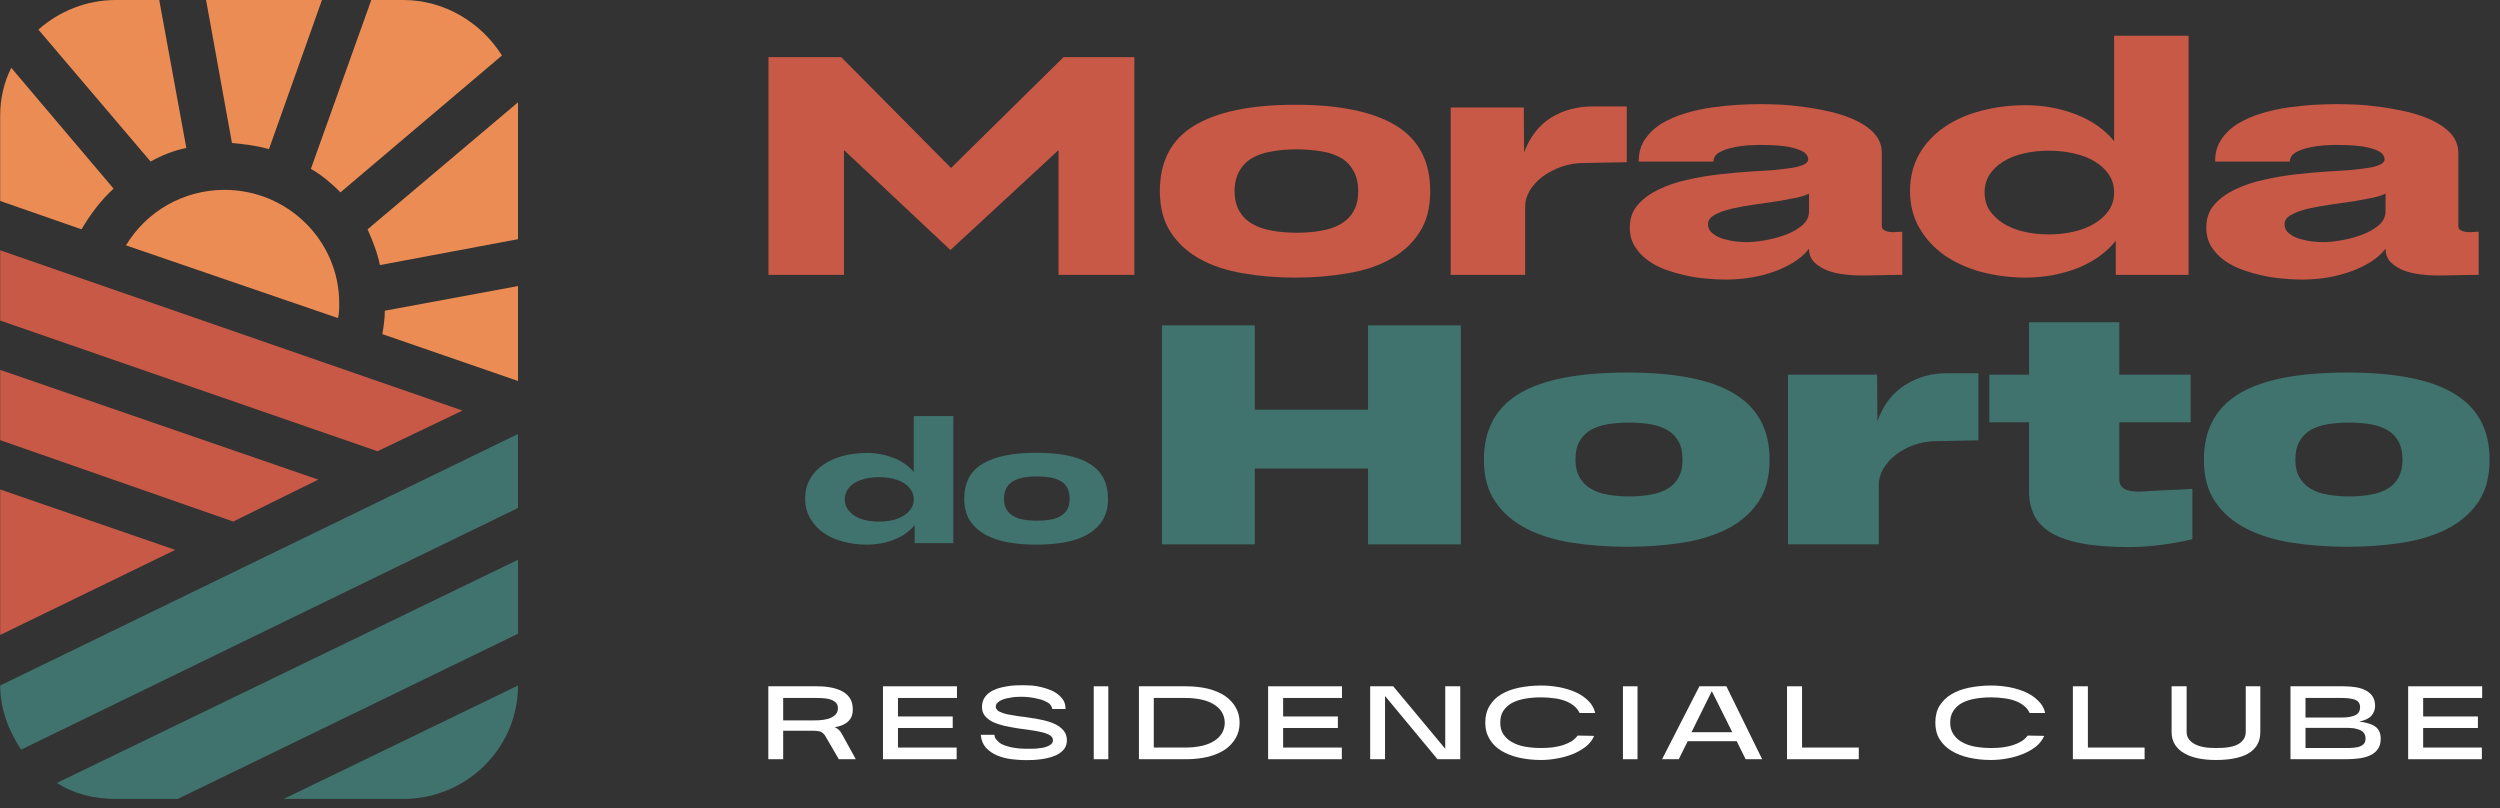 <svg width="232" height="75" viewBox="0 0 232 75" fill="none" xmlns="http://www.w3.org/2000/svg">
<rect x="0" y="0" width="232" height="75" fill="#333333" stroke="none"/>
<g clip-path="url(#clip0_6260_1767)">
<path d="M0.016 45.423L16.263 51.029L0.016 58.924V45.423Z" fill="#C75946"/>
<path d="M21.64 48.398L0.016 40.847V34.325L29.535 44.508L21.64 48.398Z" fill="#C75946"/>
<path d="M35.027 41.876L0.016 29.748V23.227L42.922 38.101L35.027 41.876Z" fill="#C75946"/>
<path d="M1.045 6.293L10.542 17.506C9.398 18.535 8.368 19.909 7.567 21.282L0.016 18.65V10.755C0.016 9.153 0.359 7.666 1.045 6.293Z" fill="#EB8C55"/>
<path d="M21.526 13.272L19.123 0H29.878L24.958 13.844C23.814 13.501 22.67 13.387 21.526 13.272Z" fill="#EB8C55"/>
<path d="M20.84 17.62C26.675 17.62 31.48 22.311 31.48 28.146C31.48 28.604 31.48 29.062 31.366 29.519L11.687 22.769C13.632 19.565 17.064 17.62 20.84 17.62Z" fill="#EB8C55"/>
<path d="M35.713 28.833L48.07 26.545V35.355L35.484 31.007C35.599 30.321 35.713 29.52 35.713 28.833Z" fill="#EB8C55"/>
<path d="M48.07 10.755V22.196L35.255 24.599C35.027 23.455 34.569 22.311 34.111 21.281L48.07 9.496C48.07 9.839 48.07 10.297 48.07 10.755Z" fill="#EB8C55"/>
<path d="M46.583 5.149L31.595 17.849C30.794 17.048 29.878 16.247 28.849 15.675L34.455 0H37.43C41.206 0 44.638 2.059 46.583 5.149Z" fill="#EC8D56"/>
<path d="M14.775 0L17.292 13.73C16.148 13.959 15.004 14.416 13.974 14.989L3.562 2.746C5.508 1.03 8.025 0 10.771 0H14.775Z" fill="#EB8C55"/>
<path d="M0.016 63.615L48.07 40.274V47.139L1.961 69.565C0.817 67.849 0.016 65.789 0.016 63.615Z" fill="#40736D"/>
<path d="M5.279 72.655L48.071 51.945V58.81L16.492 74.142H10.771C8.712 74.142 6.881 73.684 5.279 72.655Z" fill="#40736D"/>
<path d="M37.429 74.141H26.331L48.07 63.615C48.07 69.45 43.265 74.141 37.429 74.141Z" fill="#40736D"/>
</g>
<g clip-path="url(#clip1_6260_1767)">
<path d="M71.314 5.302H78.068L88.256 15.588L98.698 5.302H105.27V25.509H98.234V13.928L88.2 23.202L78.321 13.928V25.509H71.314V5.302Z" fill="#C75946"/>
<path d="M107.634 17.742C107.634 14.97 108.703 12.929 110.842 11.649C112.967 10.368 116.091 9.721 120.2 9.721C124.323 9.721 127.433 10.368 129.558 11.663C131.669 12.957 132.725 14.984 132.725 17.742C132.725 19.262 132.401 20.528 131.739 21.541C131.092 22.569 130.206 23.385 129.08 24.018C127.954 24.651 126.631 25.102 125.097 25.355C123.578 25.622 121.945 25.763 120.2 25.763C118.469 25.763 116.851 25.622 115.317 25.355C113.797 25.102 112.461 24.651 111.321 24.018C110.195 23.385 109.294 22.569 108.633 21.541C107.972 20.528 107.634 19.262 107.634 17.742ZM120.327 21.598C121.185 21.598 121.959 21.527 122.663 21.401C123.352 21.274 123.958 21.063 124.45 20.767C124.957 20.472 125.351 20.078 125.618 19.585C125.9 19.093 126.04 18.474 126.04 17.742C126.04 17.01 125.9 16.377 125.618 15.884C125.351 15.378 124.971 14.97 124.478 14.674C123.972 14.379 123.381 14.168 122.677 14.055C121.973 13.928 121.185 13.858 120.327 13.858C119.483 13.858 118.709 13.928 118.005 14.055C117.301 14.168 116.696 14.379 116.19 14.674C115.683 14.97 115.289 15.378 115.008 15.884C114.726 16.377 114.571 17.01 114.571 17.742C114.571 18.474 114.726 19.093 115.008 19.585C115.289 20.078 115.683 20.472 116.19 20.767C116.696 21.063 117.301 21.274 118.005 21.401C118.709 21.527 119.483 21.598 120.327 21.598Z" fill="#C75946"/>
<path d="M134.625 9.974H141.408L141.436 14.139C141.985 12.689 142.815 11.62 143.941 10.916C145.067 10.227 146.361 9.875 147.811 9.875H150.963V15.054L147.051 15.124C146.291 15.124 145.587 15.236 144.926 15.462C144.264 15.701 143.673 16.011 143.167 16.376C142.66 16.756 142.266 17.192 141.971 17.671C141.675 18.163 141.534 18.67 141.534 19.191V25.509H134.625V9.974Z" fill="#C75946"/>
<path d="M167.793 14.674C167.723 14.364 167.498 14.125 167.089 13.956C166.695 13.787 166.245 13.661 165.753 13.59C165.26 13.52 164.768 13.478 164.289 13.464C163.797 13.45 163.445 13.45 163.206 13.45C162.98 13.45 162.629 13.464 162.164 13.492C161.714 13.534 161.235 13.59 160.771 13.703C160.293 13.801 159.884 13.956 159.533 14.153C159.181 14.364 159.012 14.632 159.012 14.997H152.074C152.074 14.167 152.271 13.478 152.665 12.901C153.074 12.324 153.594 11.831 154.242 11.437C154.903 11.057 155.635 10.733 156.451 10.494C157.281 10.255 158.111 10.072 158.956 9.96C159.786 9.847 160.602 9.763 161.376 9.72C162.164 9.678 162.84 9.664 163.403 9.664C163.839 9.664 164.416 9.678 165.133 9.706C165.851 9.734 166.625 9.819 167.455 9.931C168.286 10.044 169.13 10.199 169.974 10.396C170.833 10.607 171.607 10.874 172.296 11.212C173 11.55 173.563 11.958 173.985 12.45C174.421 12.943 174.632 13.534 174.632 14.209V20.992C174.632 21.161 174.717 21.288 174.871 21.372C175.026 21.457 175.209 21.513 175.406 21.527C175.603 21.555 175.814 21.555 176.025 21.527C176.236 21.513 176.405 21.499 176.532 21.499V25.509C175.913 25.509 175.279 25.509 174.604 25.538C173.929 25.552 173.253 25.566 172.578 25.566C172.184 25.566 171.705 25.538 171.17 25.467C170.622 25.411 170.101 25.284 169.622 25.115C169.13 24.932 168.722 24.679 168.384 24.355C168.046 24.032 167.877 23.596 167.877 23.075C167.483 23.596 166.963 24.046 166.33 24.412C165.71 24.778 165.035 25.087 164.317 25.312C163.6 25.552 162.882 25.706 162.15 25.805C161.432 25.903 160.743 25.946 160.124 25.946C159.631 25.946 159.082 25.918 158.449 25.861C157.816 25.819 157.169 25.72 156.521 25.58C155.874 25.439 155.227 25.256 154.593 25.031C153.96 24.806 153.397 24.51 152.905 24.144C152.412 23.793 152.018 23.356 151.709 22.864C151.399 22.371 151.244 21.794 151.244 21.119C151.244 20.274 151.497 19.571 151.99 19.008C152.482 18.431 153.13 17.967 153.918 17.587C154.706 17.207 155.592 16.897 156.578 16.686C157.577 16.461 158.562 16.292 159.547 16.18C160.546 16.067 161.475 15.982 162.361 15.926C163.248 15.87 163.979 15.828 164.571 15.786C164.922 15.743 165.302 15.701 165.682 15.659C166.076 15.617 166.442 15.56 166.766 15.49C167.089 15.405 167.357 15.307 167.554 15.18C167.751 15.054 167.835 14.885 167.793 14.674ZM167.877 17.967C167.61 18.107 167.216 18.234 166.709 18.347C166.203 18.445 165.668 18.544 165.077 18.656C164.402 18.755 163.684 18.867 162.91 18.966C162.15 19.078 161.432 19.205 160.785 19.346C160.124 19.5 159.589 19.683 159.153 19.923C158.731 20.148 158.505 20.443 158.505 20.795C158.505 21.161 158.646 21.442 158.942 21.668C159.223 21.893 159.561 22.062 159.941 22.174C160.335 22.287 160.729 22.371 161.151 22.413C161.559 22.456 161.869 22.47 162.108 22.47C162.502 22.47 163.037 22.428 163.684 22.315C164.331 22.216 164.979 22.048 165.598 21.822C166.217 21.611 166.752 21.316 167.202 20.95C167.652 20.57 167.877 20.134 167.877 19.599V17.967Z" fill="#C75946"/>
<path d="M196.19 13.098V3.317H203.1V25.509H196.345V22.343C195.909 22.892 195.374 23.384 194.769 23.821C194.164 24.243 193.488 24.609 192.771 24.89C192.039 25.172 191.279 25.383 190.463 25.537C189.647 25.678 188.83 25.762 188.014 25.762C186.565 25.762 185.186 25.58 183.877 25.242C182.582 24.89 181.443 24.369 180.457 23.694C179.487 23.004 178.698 22.16 178.122 21.161C177.545 20.162 177.249 19.008 177.249 17.713C177.249 16.419 177.545 15.293 178.107 14.294C178.67 13.309 179.444 12.478 180.429 11.803C181.4 11.127 182.54 10.621 183.849 10.283C185.158 9.931 186.537 9.762 187.986 9.762C189.604 9.762 191.152 10.044 192.63 10.607C194.093 11.17 195.29 12 196.19 13.098ZM190.125 21.752C190.955 21.752 191.729 21.668 192.447 21.499C193.179 21.33 193.812 21.076 194.375 20.739C194.938 20.401 195.374 19.993 195.698 19.529C196.021 19.05 196.19 18.501 196.19 17.868C196.19 17.235 196.021 16.672 195.698 16.193C195.374 15.715 194.938 15.307 194.389 14.983C193.84 14.646 193.207 14.406 192.461 14.237C191.729 14.069 190.955 13.984 190.125 13.984C189.309 13.984 188.535 14.069 187.817 14.237C187.085 14.406 186.452 14.646 185.918 14.983C185.383 15.307 184.961 15.715 184.637 16.193C184.327 16.672 184.173 17.235 184.173 17.868C184.173 18.501 184.327 19.05 184.637 19.529C184.961 19.993 185.383 20.401 185.918 20.739C186.452 21.076 187.085 21.33 187.817 21.499C188.535 21.668 189.309 21.752 190.125 21.752Z" fill="#C75946"/>
<path d="M221.281 14.674C221.211 14.364 220.985 14.125 220.591 13.956C220.183 13.787 219.733 13.661 219.24 13.59C218.748 13.52 218.255 13.478 217.777 13.464C217.299 13.45 216.933 13.45 216.707 13.45C216.468 13.45 216.131 13.464 215.666 13.492C215.202 13.534 214.737 13.59 214.259 13.703C213.78 13.801 213.372 13.956 213.021 14.153C212.683 14.364 212.5 14.632 212.5 14.997H205.562C205.562 14.167 205.759 13.478 206.167 12.901C206.561 12.324 207.082 11.831 207.743 11.437C208.391 11.057 209.123 10.733 209.953 10.494C210.769 10.255 211.599 10.072 212.444 9.96C213.288 9.847 214.09 9.763 214.878 9.72C215.652 9.678 216.328 9.664 216.89 9.664C217.341 9.664 217.918 9.678 218.635 9.706C219.339 9.734 220.113 9.819 220.943 9.931C221.773 10.044 222.618 10.199 223.476 10.396C224.321 10.607 225.095 10.874 225.798 11.212C226.488 11.55 227.051 11.958 227.487 12.45C227.909 12.943 228.134 13.534 228.134 14.209V20.992C228.134 21.161 228.204 21.288 228.359 21.372C228.528 21.457 228.697 21.513 228.908 21.527C229.105 21.555 229.302 21.555 229.513 21.527C229.724 21.513 229.893 21.499 230.02 21.499V25.509C229.415 25.509 228.767 25.509 228.092 25.538C227.416 25.552 226.755 25.566 226.08 25.566C225.671 25.566 225.207 25.538 224.658 25.467C224.109 25.411 223.589 25.284 223.11 25.115C222.632 24.932 222.21 24.679 221.886 24.355C221.548 24.032 221.379 23.596 221.379 23.075C220.971 23.596 220.465 24.046 219.831 24.412C219.198 24.778 218.523 25.087 217.805 25.312C217.087 25.552 216.37 25.706 215.652 25.805C214.92 25.903 214.245 25.946 213.612 25.946C213.133 25.946 212.57 25.918 211.937 25.861C211.304 25.819 210.67 25.72 210.009 25.58C209.362 25.439 208.714 25.256 208.081 25.031C207.462 24.806 206.899 24.51 206.393 24.144C205.9 23.793 205.506 23.356 205.196 22.864C204.901 22.371 204.746 21.794 204.746 21.119C204.746 20.274 204.985 19.571 205.478 19.008C205.984 18.431 206.618 17.967 207.406 17.587C208.194 17.207 209.08 16.897 210.079 16.686C211.065 16.461 212.05 16.292 213.049 16.18C214.034 16.067 214.963 15.982 215.849 15.926C216.736 15.87 217.467 15.828 218.058 15.786C218.424 15.743 218.79 15.701 219.184 15.659C219.564 15.617 219.93 15.56 220.254 15.49C220.577 15.405 220.845 15.307 221.042 15.18C221.239 15.054 221.323 14.885 221.281 14.674ZM221.379 17.967C221.098 18.107 220.718 18.234 220.211 18.347C219.705 18.445 219.156 18.544 218.565 18.656C217.89 18.755 217.172 18.867 216.398 18.966C215.638 19.078 214.92 19.205 214.273 19.346C213.626 19.5 213.077 19.683 212.655 19.923C212.218 20.148 212.007 20.443 212.007 20.795C212.007 21.161 212.148 21.442 212.43 21.668C212.711 21.893 213.049 22.062 213.443 22.174C213.823 22.287 214.231 22.371 214.639 22.413C215.047 22.456 215.371 22.47 215.596 22.47C216.004 22.47 216.525 22.428 217.172 22.315C217.833 22.216 218.466 22.048 219.086 21.822C219.705 21.611 220.24 21.316 220.69 20.95C221.154 20.57 221.379 20.134 221.379 19.599V17.967Z" fill="#C75946"/>
<path d="M84.795 43.803V38.61H88.468V50.403H84.88V48.728C84.641 49.024 84.359 49.277 84.035 49.516C83.712 49.742 83.36 49.924 82.966 50.079C82.586 50.234 82.178 50.347 81.742 50.431C81.32 50.501 80.883 50.544 80.447 50.544C79.673 50.544 78.941 50.445 78.238 50.262C77.548 50.079 76.943 49.812 76.422 49.446C75.902 49.08 75.494 48.63 75.184 48.095C74.874 47.574 74.72 46.955 74.72 46.266C74.72 45.576 74.874 44.971 75.17 44.45C75.48 43.916 75.888 43.479 76.408 43.127C76.929 42.762 77.534 42.494 78.224 42.311C78.927 42.128 79.659 42.03 80.433 42.03C81.291 42.03 82.108 42.185 82.896 42.48C83.684 42.79 84.317 43.226 84.795 43.803ZM81.573 48.405C82.009 48.405 82.417 48.362 82.797 48.278C83.191 48.194 83.529 48.053 83.824 47.87C84.12 47.701 84.359 47.476 84.528 47.222C84.711 46.969 84.795 46.688 84.795 46.35C84.795 46.012 84.711 45.717 84.528 45.449C84.359 45.196 84.134 44.985 83.838 44.802C83.543 44.633 83.205 44.507 82.811 44.408C82.417 44.324 82.009 44.281 81.573 44.281C81.137 44.281 80.715 44.324 80.335 44.408C79.955 44.507 79.617 44.633 79.321 44.802C79.04 44.985 78.815 45.196 78.646 45.449C78.477 45.717 78.393 46.012 78.393 46.35C78.393 46.688 78.477 46.969 78.646 47.222C78.815 47.476 79.04 47.701 79.321 47.87C79.617 48.053 79.955 48.194 80.335 48.278C80.715 48.362 81.137 48.405 81.573 48.405Z" fill="#40736D"/>
<path d="M89.481 46.279C89.481 44.802 90.044 43.718 91.184 43.043C92.324 42.353 93.984 42.016 96.166 42.016C98.361 42.016 100.022 42.353 101.133 43.043C102.259 43.732 102.822 44.816 102.822 46.279C102.822 47.082 102.653 47.757 102.301 48.306C101.963 48.841 101.485 49.277 100.894 49.615C100.289 49.952 99.585 50.192 98.769 50.332C97.967 50.473 97.094 50.543 96.166 50.543C95.237 50.543 94.379 50.473 93.562 50.332C92.76 50.192 92.043 49.952 91.438 49.615C90.832 49.277 90.354 48.841 90.002 48.306C89.65 47.757 89.481 47.082 89.481 46.279ZM96.222 48.32C96.686 48.32 97.109 48.292 97.475 48.221C97.84 48.165 98.164 48.053 98.431 47.884C98.699 47.729 98.91 47.518 99.05 47.265C99.191 46.997 99.262 46.673 99.262 46.279C99.262 45.886 99.191 45.562 99.05 45.28C98.91 45.013 98.699 44.802 98.431 44.647C98.178 44.492 97.854 44.38 97.475 44.309C97.109 44.253 96.686 44.211 96.222 44.211C95.786 44.211 95.364 44.253 94.998 44.309C94.618 44.38 94.294 44.492 94.027 44.647C93.759 44.802 93.548 45.013 93.394 45.28C93.253 45.562 93.168 45.886 93.168 46.279C93.168 46.673 93.253 46.997 93.394 47.265C93.548 47.518 93.759 47.729 94.027 47.884C94.294 48.053 94.618 48.165 94.998 48.221C95.364 48.292 95.786 48.32 96.222 48.32Z" fill="#40736D"/>
<path d="M107.831 50.516V30.195H116.443V38.02H126.955V30.195H135.567V50.516H126.955V43.48H116.443V50.516H107.831Z" fill="#40736D"/>
<path d="M137.706 42.65C137.706 39.906 138.79 37.865 140.943 36.556C143.11 35.234 146.459 34.572 151.004 34.572C155.521 34.572 158.857 35.234 160.996 36.571C163.149 37.893 164.218 39.92 164.218 42.65C164.218 44.24 163.88 45.535 163.177 46.576C162.487 47.603 161.544 48.433 160.334 49.053C159.138 49.672 157.745 50.108 156.141 50.361C154.536 50.615 152.834 50.741 151.004 50.741C149.189 50.741 147.486 50.615 145.868 50.361C144.264 50.108 142.856 49.672 141.646 49.053C140.436 48.433 139.479 47.603 138.776 46.576C138.058 45.535 137.706 44.24 137.706 42.65ZM151.187 46.069C151.919 46.069 152.594 46.013 153.185 45.9C153.791 45.802 154.311 45.619 154.747 45.352C155.198 45.098 155.536 44.732 155.775 44.296C156.028 43.86 156.141 43.311 156.141 42.65C156.141 41.988 156.028 41.425 155.775 40.989C155.536 40.539 155.198 40.187 154.747 39.92C154.311 39.666 153.791 39.483 153.185 39.371C152.594 39.272 151.919 39.216 151.187 39.216C150.455 39.216 149.78 39.272 149.175 39.371C148.556 39.483 148.035 39.666 147.585 39.92C147.149 40.187 146.811 40.539 146.557 40.989C146.318 41.425 146.206 41.988 146.206 42.65C146.206 43.311 146.332 43.86 146.586 44.296C146.839 44.732 147.177 45.098 147.627 45.352C148.063 45.619 148.584 45.802 149.203 45.9C149.808 46.013 150.47 46.069 151.187 46.069Z" fill="#40736D"/>
<path d="M165.921 34.768H174.195L174.223 39.088C174.758 37.597 175.603 36.485 176.771 35.739C177.939 35.008 179.191 34.642 180.542 34.642H183.596V40.861L179.43 40.946C178.783 40.974 178.15 41.101 177.53 41.326C176.897 41.565 176.362 41.861 175.898 42.227C175.434 42.592 175.068 43.015 174.772 43.493C174.491 43.971 174.35 44.45 174.35 44.956V50.515H165.921V34.768Z" fill="#40736D"/>
<path d="M196.669 44.492C196.669 45.28 197.303 45.66 198.583 45.618C199.202 45.576 199.709 45.548 200.117 45.534C200.525 45.505 200.905 45.491 201.257 45.477C201.609 45.463 201.946 45.449 202.284 45.435C202.622 45.407 203.002 45.393 203.452 45.365V50.037C202.467 50.276 201.482 50.445 200.511 50.572C199.554 50.698 198.555 50.769 197.542 50.769C195.839 50.769 194.404 50.656 193.222 50.431C192.054 50.22 191.097 49.882 190.365 49.46C189.647 49.023 189.112 48.489 188.789 47.842C188.465 47.208 188.296 46.462 188.296 45.618V39.187H184.609V34.768H188.296V29.899H196.669V34.768H203.297V39.187H196.669V44.492Z" fill="#40736D"/>
<path d="M204.521 42.65C204.521 39.906 205.605 37.865 207.758 36.556C209.911 35.234 213.26 34.572 217.806 34.572C222.337 34.572 225.672 35.234 227.811 36.571C229.964 37.893 231.034 39.92 231.034 42.65C231.034 44.24 230.682 45.535 229.992 46.576C229.303 47.603 228.346 48.433 227.15 49.053C225.953 49.672 224.546 50.108 222.956 50.361C221.352 50.615 219.635 50.741 217.806 50.741C216.004 50.741 214.288 50.615 212.683 50.361C211.065 50.108 209.658 49.672 208.448 49.053C207.237 48.433 206.281 47.603 205.577 46.576C204.873 45.535 204.521 44.24 204.521 42.65ZM218.003 46.069C218.734 46.069 219.41 46.013 220.001 45.9C220.606 45.802 221.127 45.619 221.563 45.352C222.013 45.098 222.351 44.732 222.59 44.296C222.829 43.86 222.956 43.311 222.956 42.65C222.956 41.988 222.829 41.425 222.59 40.989C222.351 40.539 222.013 40.187 221.563 39.92C221.127 39.666 220.606 39.483 220.001 39.371C219.41 39.272 218.734 39.216 218.003 39.216C217.257 39.216 216.595 39.272 215.976 39.371C215.371 39.483 214.836 39.666 214.4 39.92C213.964 40.187 213.612 40.539 213.373 40.989C213.134 41.425 213.007 41.988 213.007 42.65C213.007 43.311 213.134 43.86 213.387 44.296C213.64 44.732 213.992 45.098 214.428 45.352C214.879 45.619 215.399 45.802 216.004 45.9C216.624 46.013 217.285 46.069 218.003 46.069Z" fill="#40736D"/>
<path d="M76.605 68.331C76.549 68.233 76.492 68.148 76.422 68.092C76.366 68.022 76.281 67.965 76.197 67.923C76.112 67.881 76 67.853 75.859 67.839C75.719 67.825 75.535 67.811 75.338 67.811H72.679V70.456H71.3V63.688H75.817C76.324 63.688 76.774 63.73 77.182 63.814C77.59 63.899 77.942 64.025 78.237 64.194C78.533 64.363 78.744 64.588 78.913 64.856C79.068 65.137 79.138 65.461 79.138 65.841C79.138 66.319 78.997 66.685 78.702 66.952C78.406 67.234 77.984 67.403 77.463 67.487C77.604 67.543 77.731 67.628 77.843 67.726C77.956 67.839 78.055 67.965 78.139 68.134L79.419 70.456H77.843L76.605 68.331ZM75.493 66.854C75.831 66.854 76.141 66.84 76.422 66.797C76.704 66.755 76.929 66.699 77.126 66.6C77.323 66.502 77.478 66.389 77.59 66.249C77.703 66.108 77.759 65.925 77.759 65.728C77.759 65.545 77.717 65.39 77.618 65.264C77.534 65.151 77.393 65.052 77.224 64.968C77.055 64.898 76.844 64.841 76.605 64.813C76.352 64.785 76.084 64.771 75.775 64.771H72.679V66.854H75.493Z" fill="white"/>
<path d="M184.764 69.415C185.13 69.415 185.482 69.401 185.82 69.359C186.157 69.316 186.467 69.246 186.762 69.162C187.058 69.063 187.325 68.951 187.564 68.81C187.818 68.655 188.015 68.472 188.17 68.261L189.703 68.289C189.535 68.669 189.281 69.007 188.929 69.288C188.578 69.556 188.17 69.795 187.705 69.978C187.255 70.161 186.762 70.302 186.256 70.386C185.749 70.484 185.243 70.527 184.764 70.527C184.06 70.527 183.385 70.456 182.752 70.316C182.119 70.175 181.57 69.964 181.105 69.682C180.641 69.401 180.275 69.049 179.994 68.599C179.726 68.162 179.6 67.656 179.6 67.065C179.6 66.446 179.726 65.925 179.994 65.489C180.275 65.053 180.641 64.687 181.105 64.419C181.57 64.138 182.119 63.941 182.752 63.814C183.385 63.688 184.06 63.617 184.764 63.617C185.355 63.617 185.918 63.673 186.481 63.772C187.044 63.885 187.55 64.039 188.015 64.25C188.465 64.462 188.859 64.729 189.169 65.053C189.492 65.362 189.703 65.742 189.788 66.164H188.353C188.226 65.897 188.043 65.672 187.818 65.489C187.579 65.306 187.311 65.151 187.002 65.038C186.692 64.926 186.354 64.841 185.974 64.799C185.594 64.743 185.186 64.715 184.764 64.715C184.229 64.715 183.737 64.757 183.272 64.841C182.808 64.926 182.414 65.053 182.076 65.236C181.725 65.418 181.471 65.672 181.274 65.967C181.077 66.263 180.979 66.629 180.979 67.065C180.979 67.487 181.077 67.839 181.274 68.134C181.471 68.43 181.725 68.683 182.076 68.866C182.414 69.063 182.808 69.204 183.272 69.288C183.737 69.373 184.229 69.415 184.764 69.415Z" fill="white"/>
<path d="M81.939 70.456V63.688H88.806V64.771H83.332V66.488H88.412V67.557H83.332V69.373H88.778V70.456H81.939Z" fill="white"/>
<path d="M97.643 65.798C97.629 65.573 97.502 65.376 97.277 65.221C97.038 65.081 96.77 64.954 96.461 64.883C96.151 64.799 95.827 64.743 95.518 64.701C95.208 64.672 94.955 64.658 94.772 64.658C94.688 64.658 94.575 64.658 94.42 64.672C94.279 64.672 94.111 64.686 93.928 64.715C93.759 64.743 93.576 64.771 93.393 64.813C93.21 64.855 93.055 64.912 92.9 64.982C92.76 65.052 92.633 65.137 92.549 65.235C92.45 65.334 92.408 65.446 92.408 65.573C92.408 65.742 92.506 65.897 92.689 66.009C92.886 66.108 93.126 66.206 93.435 66.277C93.745 66.333 94.097 66.403 94.49 66.46C94.885 66.502 95.293 66.558 95.701 66.629C96.123 66.685 96.517 66.769 96.911 66.854C97.319 66.952 97.671 67.079 97.98 67.234C98.276 67.388 98.529 67.585 98.726 67.825C98.909 68.064 99.008 68.345 99.008 68.697C99.008 68.978 98.937 69.218 98.811 69.429C98.67 69.626 98.501 69.795 98.276 69.935C98.065 70.076 97.811 70.175 97.544 70.259C97.277 70.344 96.995 70.4 96.714 70.442C96.432 70.484 96.151 70.512 95.898 70.526C95.63 70.526 95.391 70.54 95.194 70.54C94.8 70.54 94.364 70.512 93.9 70.456C93.421 70.4 92.985 70.287 92.563 70.118C92.154 69.95 91.803 69.71 91.507 69.401C91.226 69.091 91.057 68.683 91.015 68.191H92.281C92.295 68.373 92.366 68.542 92.492 68.669C92.605 68.81 92.746 68.936 92.914 69.035C93.097 69.119 93.28 69.204 93.505 69.26C93.716 69.33 93.928 69.373 94.139 69.401C94.364 69.443 94.561 69.457 94.772 69.471C94.969 69.485 95.138 69.485 95.278 69.485C95.363 69.485 95.49 69.485 95.644 69.485C95.799 69.485 95.968 69.485 96.151 69.471C96.334 69.443 96.517 69.429 96.7 69.401C96.883 69.373 97.052 69.33 97.206 69.26C97.347 69.204 97.474 69.133 97.572 69.035C97.671 68.936 97.713 68.824 97.713 68.697C97.713 68.5 97.629 68.359 97.432 68.233C97.249 68.12 96.995 68.022 96.686 67.951C96.376 67.867 96.024 67.811 95.63 67.754C95.236 67.698 94.842 67.642 94.42 67.585C94.012 67.515 93.604 67.445 93.21 67.36C92.816 67.262 92.464 67.149 92.154 67.008C91.845 66.854 91.606 66.671 91.409 66.445C91.226 66.22 91.127 65.939 91.127 65.615C91.127 65.306 91.198 65.038 91.324 64.813C91.451 64.602 91.62 64.405 91.831 64.264C92.042 64.109 92.281 63.997 92.563 63.898C92.83 63.814 93.111 63.744 93.393 63.701C93.674 63.645 93.956 63.617 94.237 63.603C94.519 63.589 94.772 63.589 94.997 63.589C95.222 63.589 95.475 63.603 95.757 63.617C96.038 63.645 96.32 63.687 96.601 63.758C96.883 63.814 97.164 63.913 97.446 64.025C97.713 64.124 97.966 64.264 98.177 64.433C98.388 64.602 98.557 64.785 98.698 65.01C98.825 65.235 98.881 65.503 98.881 65.798H97.643Z" fill="white"/>
<path d="M102.85 63.688V70.456H101.499V63.688H102.85Z" fill="white"/>
<path d="M105.692 70.456V63.688H110.097C110.829 63.688 111.504 63.772 112.109 63.913C112.714 64.067 113.235 64.293 113.671 64.574C114.093 64.87 114.431 65.221 114.67 65.644C114.91 66.052 115.036 66.53 115.036 67.065C115.036 67.614 114.91 68.092 114.67 68.5C114.431 68.922 114.093 69.274 113.671 69.57C113.235 69.851 112.714 70.076 112.109 70.231C111.504 70.372 110.829 70.456 110.097 70.456H105.692ZM107.071 69.373H110.013C110.575 69.373 111.068 69.316 111.518 69.218C111.969 69.119 112.349 68.965 112.658 68.768C112.982 68.571 113.221 68.331 113.39 68.05C113.559 67.768 113.657 67.431 113.657 67.065C113.657 66.713 113.559 66.375 113.39 66.094C113.221 65.812 112.982 65.573 112.658 65.376C112.349 65.179 111.969 65.024 111.518 64.926C111.068 64.827 110.575 64.771 110.013 64.771H107.071V69.373Z" fill="white"/>
<path d="M117.682 70.456V63.688H124.535V64.771H119.075V66.488H124.155V67.557H119.075V69.373H124.521V70.456H117.682Z" fill="white"/>
<path d="M135.511 70.456H133.4L128.531 64.588V70.456H127.152V63.688H129.291L134.118 69.485V63.688H135.511V70.456Z" fill="white"/>
<path d="M143.012 69.415C143.363 69.415 143.715 69.401 144.053 69.359C144.391 69.316 144.714 69.246 145.01 69.162C145.291 69.063 145.559 68.951 145.812 68.81C146.051 68.655 146.248 68.472 146.403 68.261L147.937 68.289C147.782 68.669 147.515 69.007 147.163 69.288C146.811 69.556 146.403 69.795 145.953 69.978C145.488 70.161 145.01 70.302 144.489 70.386C143.983 70.484 143.49 70.527 143.012 70.527C142.294 70.527 141.618 70.456 140.985 70.316C140.366 70.175 139.817 69.964 139.339 69.682C138.874 69.401 138.508 69.049 138.241 68.599C137.974 68.162 137.833 67.656 137.833 67.065C137.833 66.446 137.974 65.925 138.241 65.489C138.508 65.053 138.874 64.687 139.339 64.419C139.817 64.138 140.366 63.941 140.985 63.814C141.618 63.688 142.294 63.617 143.012 63.617C143.589 63.617 144.151 63.673 144.714 63.772C145.277 63.885 145.784 64.039 146.248 64.25C146.713 64.462 147.093 64.729 147.416 65.053C147.726 65.362 147.937 65.742 148.035 66.164H146.586C146.459 65.897 146.276 65.672 146.051 65.489C145.812 65.306 145.545 65.151 145.235 65.038C144.925 64.926 144.588 64.841 144.208 64.799C143.828 64.743 143.434 64.715 143.012 64.715C142.477 64.715 141.97 64.757 141.506 64.841C141.056 64.926 140.647 65.053 140.31 65.236C139.972 65.418 139.705 65.672 139.508 65.967C139.311 66.263 139.226 66.629 139.226 67.065C139.226 67.487 139.311 67.839 139.508 68.134C139.705 68.43 139.972 68.683 140.31 68.866C140.647 69.063 141.056 69.204 141.506 69.288C141.97 69.373 142.477 69.415 143.012 69.415Z" fill="white"/>
<path d="M151.961 63.688V70.456H150.61V63.688H151.961Z" fill="white"/>
<path d="M161.165 68.782H156.619L155.789 70.456H154.241L157.703 63.688H160.208L163.529 70.456H161.995L161.165 68.782ZM160.757 67.951L158.857 64.138L156.971 67.951H160.757Z" fill="white"/>
<path d="M165.837 70.456V63.688H167.23V69.373H172.493V70.456H165.837Z" fill="white"/>
<path d="M192.363 70.456V63.688H193.756V69.373H199.019V70.456H192.363Z" fill="white"/>
<path d="M202.918 63.688V67.881C202.918 68.177 202.988 68.416 203.129 68.599C203.269 68.796 203.466 68.951 203.72 69.077C203.959 69.204 204.254 69.288 204.578 69.344C204.916 69.401 205.282 69.415 205.662 69.415C206.084 69.415 206.464 69.401 206.801 69.344C207.139 69.288 207.435 69.204 207.674 69.077C207.899 68.951 208.082 68.796 208.209 68.599C208.349 68.402 208.406 68.162 208.406 67.881V63.688H209.757V67.923C209.757 68.402 209.658 68.796 209.461 69.133C209.264 69.457 208.983 69.725 208.617 69.936C208.251 70.147 207.815 70.287 207.308 70.386C206.801 70.484 206.253 70.527 205.633 70.527C205.071 70.527 204.536 70.484 204.043 70.386C203.537 70.287 203.101 70.133 202.735 69.921C202.355 69.725 202.073 69.443 201.848 69.119C201.637 68.796 201.524 68.402 201.524 67.923V63.688H202.918Z" fill="white"/>
<path d="M212.557 70.456V63.688H217.454C217.862 63.688 218.242 63.716 218.608 63.772C218.959 63.828 219.269 63.927 219.536 64.067C219.804 64.208 220.015 64.391 220.17 64.616C220.324 64.856 220.409 65.151 220.409 65.503C220.409 65.855 220.296 66.15 220.071 66.418C219.846 66.671 219.466 66.854 218.931 66.966C219.621 67.037 220.127 67.206 220.451 67.445C220.775 67.684 220.93 68.064 220.93 68.556C220.93 68.936 220.845 69.26 220.676 69.499C220.507 69.739 220.282 69.936 219.987 70.076C219.705 70.217 219.368 70.316 218.974 70.372C218.58 70.428 218.171 70.456 217.735 70.456H212.557ZM213.95 66.586H217.341C217.848 66.586 218.256 66.516 218.565 66.375C218.861 66.235 219.016 65.981 219.016 65.629C219.016 65.292 218.861 65.067 218.565 64.94C218.256 64.827 217.848 64.771 217.341 64.771H213.95V66.586ZM213.95 69.415H217.679C217.96 69.415 218.214 69.415 218.439 69.387C218.664 69.373 218.861 69.331 219.03 69.26C219.185 69.19 219.311 69.105 219.396 68.993C219.48 68.88 219.522 68.725 219.522 68.528C219.522 68.345 219.48 68.191 219.396 68.064C219.311 67.923 219.185 67.825 219.03 67.754C218.861 67.684 218.664 67.628 218.439 67.585C218.214 67.557 217.96 67.543 217.679 67.543H213.95V69.415Z" fill="white"/>
<path d="M223.477 70.456V63.688H230.344V64.771H224.87V66.488H229.95V67.557H224.87V69.373H230.316V70.456H223.477Z" fill="white"/>
</g>
<defs>
<clipPath id="clip0_6260_1767">
<rect width="48.086" height="74.142" fill="white"/>
</clipPath>
<clipPath id="clip1_6260_1767">
<rect width="159.734" height="67.225" fill="white" transform="translate(71.3 3.316)"/>
</clipPath>
</defs>
</svg>
